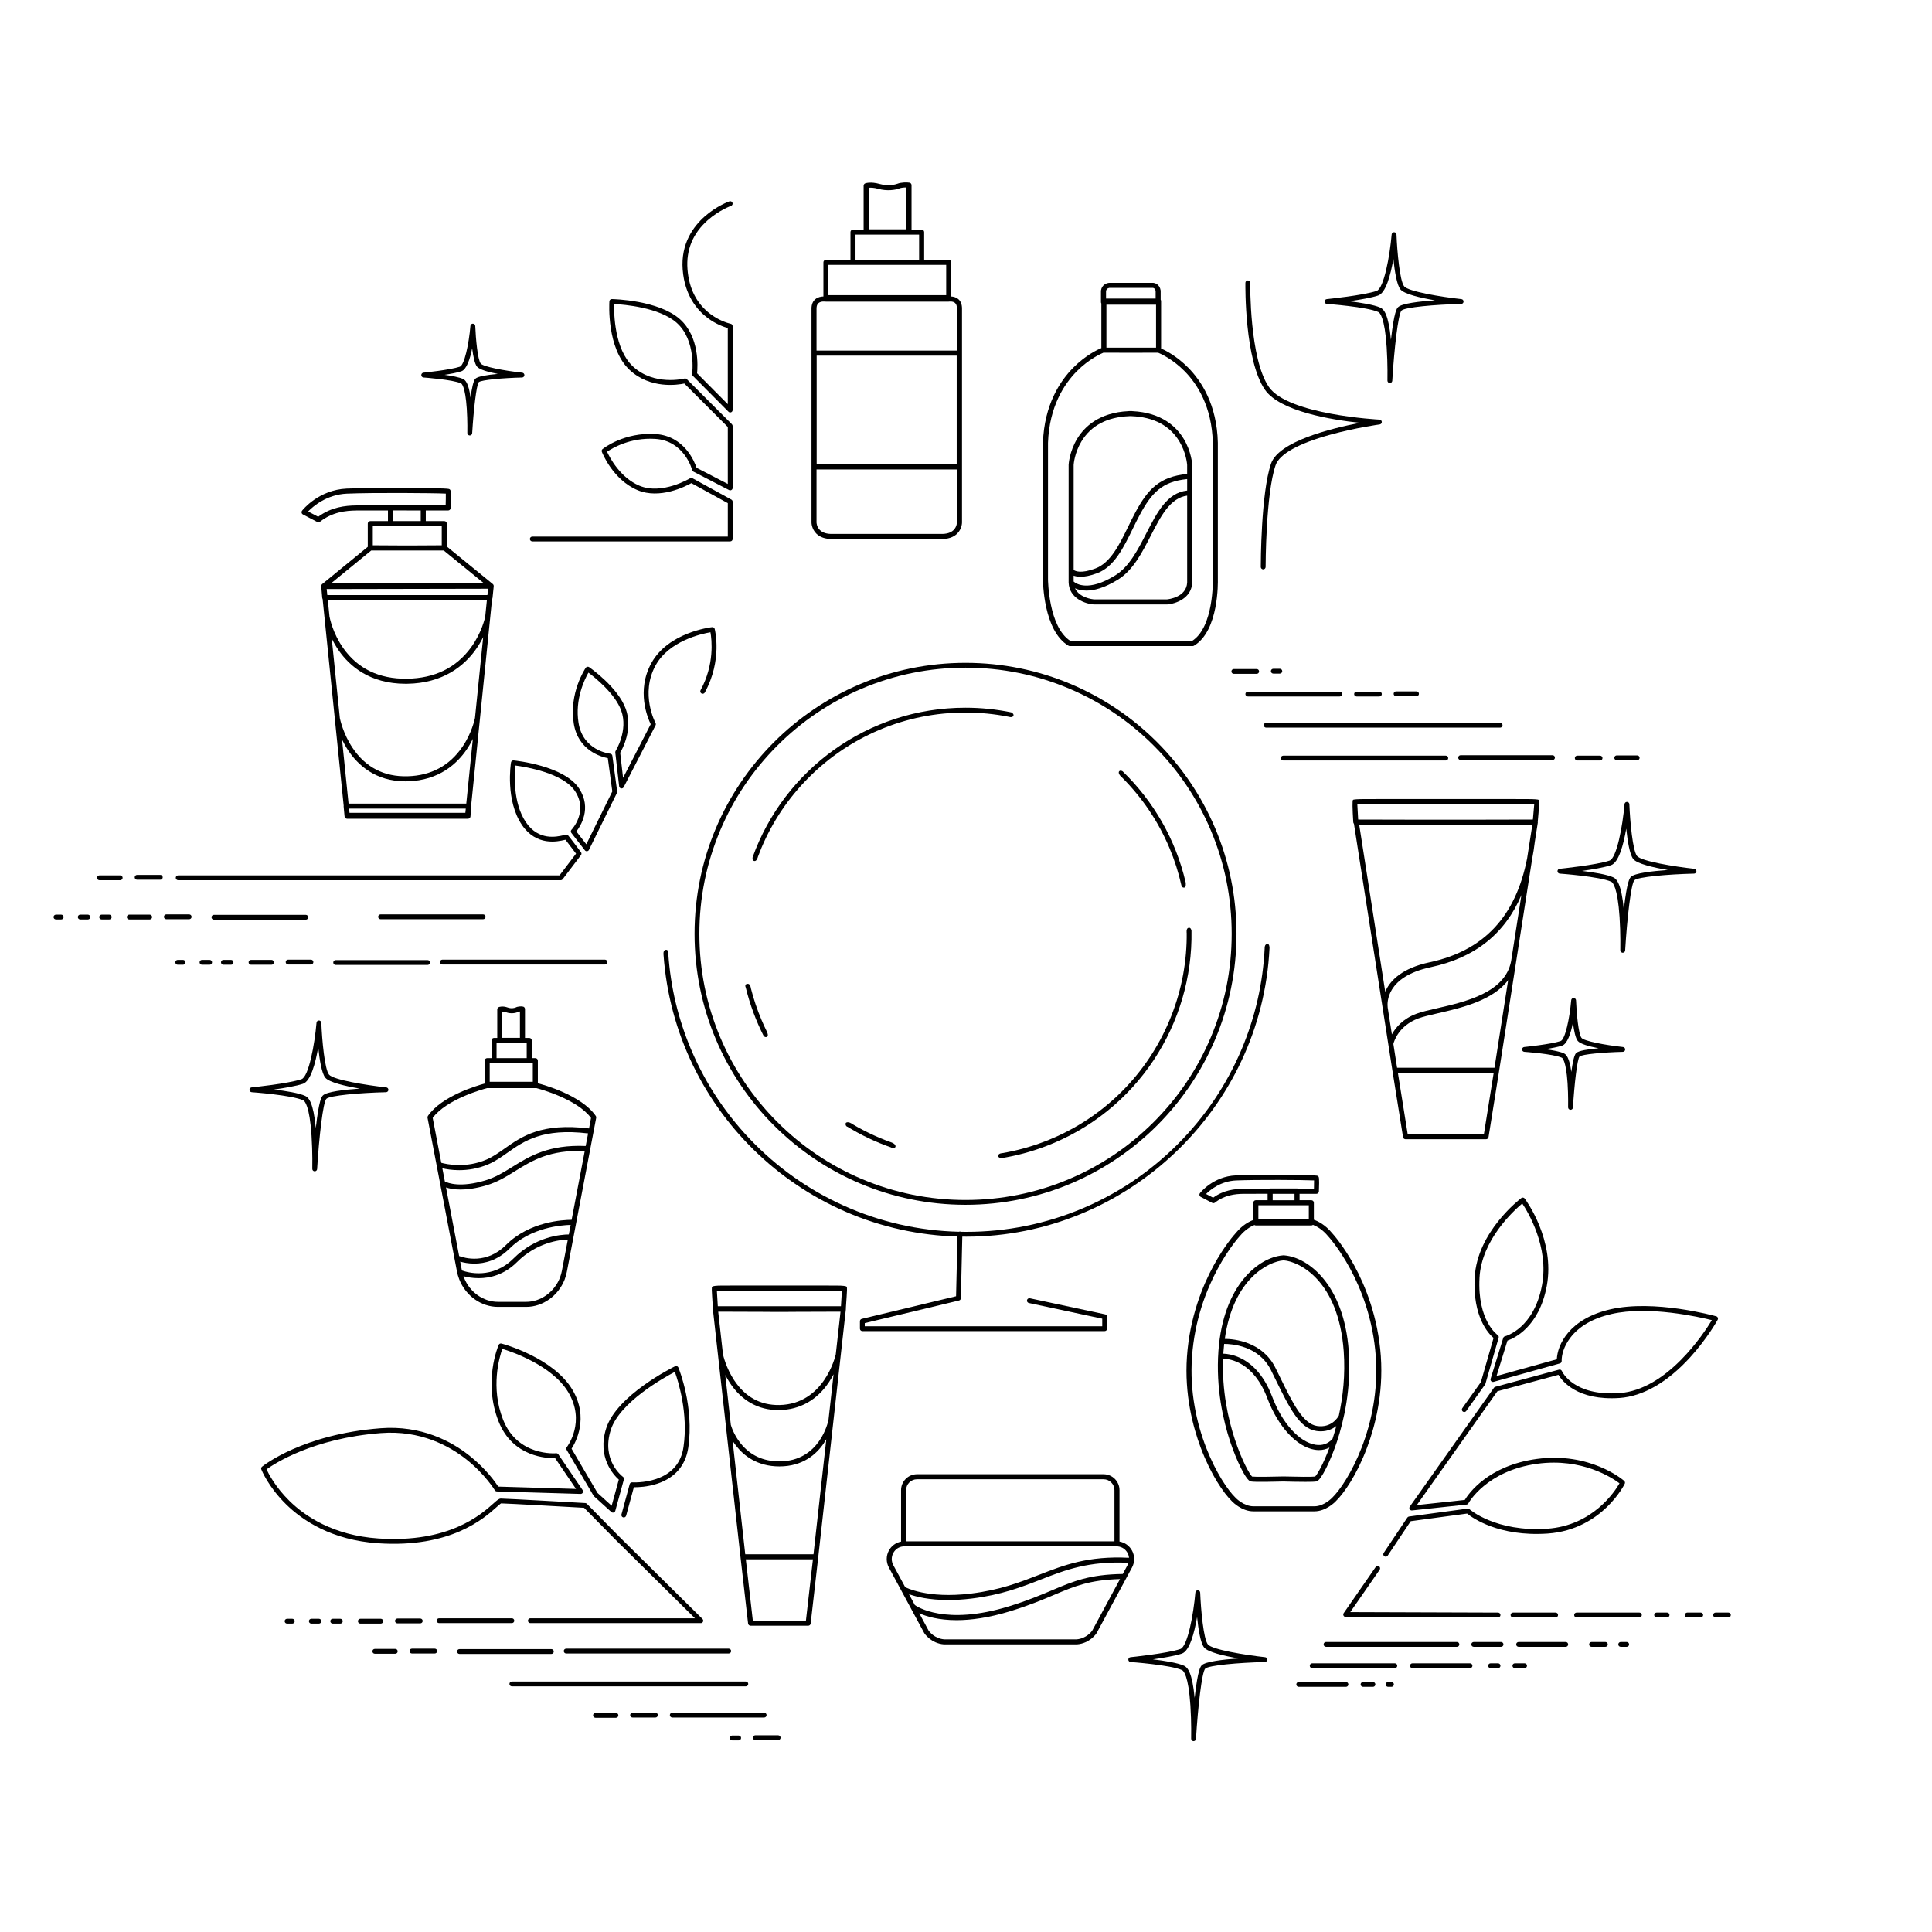 <?xml version="1.0" encoding="UTF-8"?> <svg xmlns="http://www.w3.org/2000/svg" id="_ÎÓÈ_1" viewBox="0 0 2000 2000"><defs><style>.cls-1,.cls-2{stroke-width:0px;}.cls-2{fill:#fff;}</style></defs><rect class="cls-2" width="2000" height="2000"></rect><path class="cls-1" d="m991.86,309.5c-2.28-1.89-5.03-2.45-7.15-2.57v-35.37c0-1.44-1.17-2.61-2.61-2.61h-25.41v-28.69c0-1.44-1.17-2.61-2.61-2.61h-10.46v-45.96c0-1.27-.91-2.35-2.15-2.57-2.77-.49-8.8-.37-12.47,1.13-2.03.83-9.74,2.66-18.31.24-9.25-2.61-14.41-.86-14.97-.66-1.02.38-1.7,1.36-1.7,2.45v45.36h-11c-1.44,0-2.61,1.17-2.61,2.61v28.69h-25.41c-1.44,0-2.61,1.17-2.61,2.61v35.35c-2.4.07-5.75.62-8.39,2.84-2.61,2.2-3.94,5.44-3.94,9.64v221.55c0,.27.07,6.64,5.11,11.55,3.73,3.63,9.06,5.47,15.82,5.47.32,0,.65,0,.98-.01h40.6c.05.01.11.01.16.01h15.23s15.23,0,15.23,0h0c.05,0,.11,0,.16,0h40.54c7.28.18,12.96-1.66,16.86-5.46,5.04-4.91,5.11-11.28,5.11-11.55v-221.55c0-4.37-1.34-7.7-3.98-9.89Zm-92.63-115.08c1.89-.21,5.28-.24,10.03,1.1,8.98,2.53,17.9,1.13,21.71-.43,1.84-.75,5.03-1.05,7.42-1v43.32h-39.17v-42.99Zm-13.61,48.45h65.85v26.08h-65.85v-26.08Zm-28.02,31.3h121.9v31.38h-121.9v-31.38Zm-10.27,39.58c2.65-2.25,7.19-1.53,7.23-1.53.15.03.3.04.45.04h126.88c.16,0,.33-.02.48-.05.04,0,3.85-.62,6.17,1.3,1.39,1.15,2.09,3.12,2.09,5.87v43.58h-145.36v-43.58c0-2.61.67-4.45,2.06-5.63Zm143.04,54.43v112.6h-144.96v-112.6h144.96Zm-3.28,180.56c-2.86,2.78-7.27,4.13-13.15,3.97h-40.77c-.05,0-.11,0-.16.01h-15.07s-15.07,0-15.07,0c-.05,0-.11,0-.16,0h-40.83c-5.8.14-10.17-1.18-13.03-3.93-3.48-3.34-3.58-7.84-3.58-7.86v-54.93h145.36v54.92s-.1,4.48-3.53,7.82Z"></path><path class="cls-1" d="m616.74,1155.19c-14.96-21.65-54.79-32.47-59.96-33.8v-23.42c0-1.44-1.17-2.61-2.61-2.61h-3.7v-18.32c0-1.44-1.17-2.61-2.61-2.61h-4.39v-29.88c0-1.1-.69-2.09-1.73-2.46-1.66-.59-5.78-.31-7.87.81-.68.37-4.29,1.53-8.24.08-5.25-1.93-8.84-.62-9.23-.46-.99.4-1.64,1.36-1.64,2.43v29.48h-3.33c-1.44,0-2.61,1.17-2.61,2.61v18.32h-4.48c-1.44,0-2.61,1.17-2.61,2.61v23.68c-8.02,2.16-44.51,12.93-58.73,33.49-.4.58-.55,1.29-.42,1.98l30.48,159.16c.49,2.54,1.23,5.12,2.21,7.64l.08.23c.06.16.12.33.14.4,6.68,16.94,22.72,28.32,39.93,28.32h29.28c17.15,0,33.15-11.38,39.83-28.33.05-.13.11-.34.18-.6.9-2.34,1.62-4.89,2.13-7.59l30.33-159.2c.13-.69-.02-1.4-.42-1.97Zm-96.77-108.03c.95-.03,2.26.14,3.85.72,5.13,1.89,10.29.81,12.5-.37.37-.2,1.15-.35,1.92-.43v27.27h-18.28v-27.19Zm-5.94,32.49h31.22v15.71h-31.22v-15.71Zm-7.09,20.94h44.62v19.26h-44.62v-19.26Zm74.76,214.8c-.47,2.44-1.11,4.73-1.92,6.82-.05.12-.11.32-.17.57-5.93,14.89-19.94,24.88-34.92,24.88h-29.28c-15.08,0-29.17-10.05-35.06-25l-.08-.23c-.06-.17-.12-.33-.14-.38-.12-.32-.23-.63-.35-.95,3.69.99,9.21,2.06,15.76,2.06,11.62,0,26.42-3.4,39.76-16.74,20.34-20.34,44.27-22.98,52.53-23.25l-6.14,32.21Zm7.14-37.48c-7.92.03-34.37,1.97-57.22,24.82-21.97,21.97-47.55,14.58-53.46,12.45l-1.75-9.13c3.41.97,8.54,2.03,14.64,2.03,10.57,0,24.04-3.19,36.43-15.58,21.93-21.93,53.87-24.28,63.25-24.48l-1.88,9.89Zm2.89-15.14c-8.58,0-43.48,1.58-67.94,26.04-20.26,20.26-42.98,13.51-48.48,11.44l-13.6-71.04c3.28,1.12,8.24,2.2,15.11,2.2s15.84-1.11,26.94-4.41c11.22-3.34,20.12-8.86,29.54-14.7,17.58-10.91,35.74-22.17,72.02-20.81l-13.58,71.27Zm14.57-76.46c-38.41-1.62-58.24,10.68-75.76,21.55-9.11,5.66-17.72,11-28.27,14.13-25.94,7.71-38.59,2.69-41.74,1.06l-2.61-13.65c3.8.88,9.93,1.94,17.47,1.94,8.74,0,19.37-1.43,30.41-6.21,7.07-3.06,13.1-7.32,19.49-11.83,17.08-12.06,36.42-25.69,83.5-20.01l-2.48,13.01Zm3.46-18.16c-49.33-6.04-69.6,8.24-87.5,20.88-6.16,4.35-11.98,8.46-18.55,11.31-21.32,9.24-41.48,4.86-46.88,3.39l-8.9-46.48c14.41-19.54,52.52-29.86,56.27-30.83h10.56c.13-.01.26-.02.39-.04h14.41s14.4,0,14.4,0c.13.02.26.03.39.03h10.99c3.77.99,42.07,11.33,56.49,30.88l-2.07,10.87Z"></path><path class="cls-1" d="m1171.9,1605.24c-2.67-5.03-7.47-8.49-13-9.44v-53.2c0-9.1-7.4-16.5-16.5-16.5h-193.12c-9.1,0-16.5,7.4-16.5,16.5v53.26c-5.4,1.03-10.06,4.44-12.68,9.37-2.9,5.47-2.88,11.98.05,17.42l36.61,67.88c.03.06.07.12.11.18.28.43,6.95,10.48,20.28,11.55.07,0,.14,0,.21,0h137.29c.07,0,.14,0,.21,0,13.33-1.07,20-11.12,20.28-11.55.04-.06.07-.12.11-.18l36.61-67.88c2.93-5.44,2.95-11.95.05-17.42Zm-233.9-62.64c0-6.22,5.06-11.28,11.28-11.28h193.12c6.22,0,11.28,5.06,11.28,11.28v52.96h-215.68v-52.96Zm-13.29,65.08c2.08-3.92,5.78-6.42,10.16-6.86.33-.03.54-.04.51-.04h221.18c.07,0,.26.01.56.04,4.38.44,8.09,2.94,10.16,6.86.83,1.56,1.31,3.23,1.47,4.93-42.37-2.13-67.03,7.46-93.09,17.62-19.85,7.73-40.38,15.73-70.56,19.41-45.57,5.56-67.82-6.52-68.04-6.65v.02s-12.33-22.83-12.33-22.83c-2.1-3.9-2.12-8.57-.03-12.49Zm205.99,80.27c-.56.81-5.98,8.25-16.17,9.11h-137.08c-10.22-.86-15.57-8.24-16.17-9.11l-9.65-17.9c7.34,3.27,19.96,7.14,38.65,7.14,14.75,0,33.27-2.41,55.95-9.41,19.42-5.99,33.07-11.76,45.11-16.85,21.04-8.89,36.51-15.41,68.11-16.3l-28.75,53.31Zm31.6-58.6c-34.6.57-50.77,7.39-72.99,16.77-11.93,5.04-25.45,10.75-44.62,16.67-66.51,20.53-96.04-.07-97.64-1.24l-6.05-11.23c7.27,2.58,20.69,6.02,40.69,6.02,7.17,0,15.18-.44,24.05-1.52,30.83-3.76,51.67-11.88,71.82-19.73,25.46-9.92,49.56-19.29,90.65-17.28-.25.81-.56,1.6-.97,2.36l-4.94,9.17Z"></path><path class="cls-1" d="m1592.81,828.06q-.83-.83-12.61-.87c-6.61-.02-15.7-.04-25.68-.04-19.96-.01-43.47,0-57.79.01-14.33-.01-37.85-.03-57.81-.01-9.98,0-19.08.02-25.69.04q-11.79.04-12.62.87-1.08,1.08.29,23.11c.04.63.31,1.19.71,1.62l29.79,191.15c.04.31.08.53.1.64l9.94,63.78s0,0,0,0c0,0,0,0,0,0l10.98,68.76c.2,1.27,1.3,2.2,2.58,2.2h83.34c1.28,0,2.38-.93,2.58-2.2l10.98-68.76s0,0,0,0c0,0,0,0,0,0l34.1-218.78c1.15-5.92,2.12-12.05,2.87-18.43l3.05-19.56c.05-.33.03-.66-.05-.98q2.05-21.41.94-22.54Zm-96.08,4.32c49.45-.04,82.43-.01,91.51.07-.25,3.37-.82,9.73-1.4,15.95l-70.64.16h-40.23l-70-.16c-.38-6.24-.73-12.62-.87-15.95,8.96-.09,42-.12,91.63-.07Zm-20.78,21.41h6.05c.18.05.37.08.57.08h0l13.48-.03,13.49.03h0c.18,0,.36-.02.54-.06h6.1s70.11-.01,70.11-.01l-5.42,34.77c-11.8,60.37-44.98,95.65-101.03,107.6-28.45,6.06-40.09,18.76-44.86,28.34-.36.73-.69,1.45-.98,2.16l-26.94-172.87h68.89Zm71.15,251.55h-100.83l-3.85-24.68c.73-2.87,5.62-18.92,25.82-26.4,5-1.85,12.15-3.49,20.43-5.39,23.55-5.4,56.74-13.02,72.57-34.27l-14.14,90.74Zm-10.97,68.76h-78.89l-10.15-63.54h99.18l-10.15,63.54Zm28.15-179.02c-6.27,32.52-47.02,41.87-76.78,48.7-8.46,1.94-15.76,3.62-21.07,5.58-14.26,5.28-21.74,14.45-25.55,21.41l-4.33-27.81c-.6-4.74-1.93-31.82,44.39-41.69,45.75-9.75,76.84-34.35,94.02-74.68l-10.67,68.49Z"></path><path class="cls-1" d="m510.14,604.58l-47.6-38.86v-23.7c0-1.44-1.17-2.61-2.61-2.61h-19.15v-10.99c13.11.01,22.8.03,23.09.03h0c1.41,0,2.56-1.11,2.61-2.52.65-18.27.23-18.56-1.14-19.49-.73-.49-1.63-1.11-43.72-1.31-26.9-.12-50.32.12-62.66.65-29.05,1.26-45.54,21.96-46.23,22.84-.48.61-.66,1.4-.49,2.16.16.76.65,1.4,1.34,1.76l14.88,7.81c.38.2.8.3,1.21.3.58,0,1.15-.19,1.62-.56,12.71-10.06,26.69-11.5,37.45-11.64,3.52-.04,17.06-.06,32.87-.05v11.02h-18.28c-1.44,0-2.61,1.17-2.61,2.61v24.03l-46.59,38.09c-.31.15-.6.35-.84.61-.47.52-.69,1.2-.66,1.89,0,.02,0,.04,0,.07,0,.01,0,.03,0,.04-.04.22-.06.44-.04.66l.97,11.44c.04.44.19.84.42,1.19l21.8,213.95c-.05.24-.07.49-.05.74l.98,10.44c.13,1.34,1.25,2.37,2.6,2.37h125.13c1.38,0,2.52-1.07,2.61-2.44l.68-10.44c.01-.18,0-.36-.02-.54l21.69-213.99c.25-.36.43-.78.47-1.24l1.21-11.78c.01-.1,0-.2,0-.3.07-.84-.27-1.68-.95-2.23Zm-27.45,227.29h-121.87l-6.75-66.29c1.78,3.69,3.94,7.6,6.56,11.51,9.78,14.6,27.9,31.75,59.05,31.75.81,0,1.64-.01,2.47-.04,32.58-.93,51.17-18.46,61.03-33.01,2.52-3.71,4.6-7.4,6.31-10.88l-6.79,66.95Zm-.97,9.57h-119.92l-.44-4.35h120.81l-.44,4.35Zm9.94-98.05c-.25,1.24-3.26,15.45-12.92,29.63-13.34,19.58-32.43,29.87-56.75,30.56-24.25.69-43.41-9.15-56.93-29.26-9.82-14.6-12.99-29.64-13.25-30.93l-8.4-82.48c1.99,4.1,4.47,8.48,7.55,12.87,10.95,15.6,31.75,34.06,68.9,34.06.46,0,.92,0,1.38,0,37.95-.46,59.39-19.11,70.7-34.67,3.4-4.68,6.11-9.34,8.24-13.65l-8.5,83.87Zm-107.37-173.52h34.26l3.35.02,3.34-.02h34.13l41.66,34-73.01-.12c-.1-.01-.19-.02-.3-.02h-6.09s-6.09,0-6.09,0c-.1,0-.2,0-.3.02l-72.54.11,41.59-34Zm-44.94,51.35h164.68l-1.73,17.07c-.27,1.31-3.6,16.7-14.73,31.96-15.42,21.12-37.76,32-66.41,32.35-28.61.34-50.76-10.31-65.82-31.67-10.94-15.51-14.01-31.37-14.24-32.61l-1.74-17.1Zm165.21-5.22h-165.74l-.63-6.22,167.04-.33-.66,6.55Zm-135.89-92.78c-11.21.14-25.71,1.63-39.27,11.72l-10.44-5.47c5.1-5.26,19.19-17.56,40.22-18.47,26.41-1.14,90.46-.65,102.32-.03.06,2.54-.02,7.41-.16,12.25-3.92,0-12.05-.02-21.94-.03-.37-.2-.79-.32-1.24-.32h-33.95c-.43,0-.83.11-1.19.3-16.43,0-30.71,0-34.35.05Zm38.15,5.17c9.61,0,19.73.01,28.72.02v10.99h-28.72v-11.01Zm-2.61,16.24h53.09v19.84l-32.08.18h-6.68l-32.62-.18v-19.84h18.28Z"></path><path class="cls-1" d="m876.4,1332.05q-.82-1.18-9.84-1.23c-4.73-.02-11.23-.04-18.37-.04-14.28-.01-31.1,0-41.33.01-10.25-.01-27.07-.03-41.35-.01-7.14,0-13.65.02-18.38.04q-9.01.05-9.84,1.23c-.69.98-.7,1.02.7,22.28-.05.25-.07.51-.04.77l28.62,256.77s0,0,0,0c0,0,0,0,0,0l7.85,68.76c.15,1.32,1.27,2.32,2.59,2.32h59.61c1.33,0,2.44-1,2.59-2.32l7.85-68.76s0,0,0,0c0,0,0,0,0,0l28.62-256.77c.03-.26,0-.52-.04-.77,1.45-21.24,1.44-21.3.75-22.28Zm-69.55,3.97c34.17-.04,57.39-.02,64.71.07-.19,3.6-.63,10.51-1.01,16.12h-127.48c-.36-5.61-.79-12.52-.97-16.12,7.32-.08,30.55-.11,64.74-.07Zm35.28,272.96h-70.65l-13.1-117.52c1.14,1.83,2.45,3.72,3.95,5.62,7.54,9.55,21.37,20.94,44.47,20.94,24.52,0,38.46-12.88,45.83-23.68,1.01-1.48,1.93-2.97,2.76-4.42l-13.27,119.06Zm15.5-139.03c-.4,2-9.07,42.85-50.82,42.85-16.79,0-30.33-6.32-40.25-18.8-6.97-8.77-9.65-17.69-10-18.97l-5.76-51.69c1.35,2.66,2.92,5.42,4.74,8.19,12.12,18.46,29.44,28.18,50.15,28.18.39,0,.78,0,1.17-.01,21.18-.37,38.89-10.33,51.22-28.81,1.86-2.78,3.45-5.55,4.83-8.2l-5.27,47.26Zm7.57-67.93c-.58,2.54-12.43,51.66-58.44,52.47-19.56.32-35.3-8.3-46.77-25.68-8.32-12.61-11.3-25.53-11.57-26.77l-4.93-44.19,53.6.18c.19.04.38.06.58.06h0l9.12-.03,9.14.03h0c.19,0,.37-.02.55-.06l53.63-.18-4.92,44.18Zm-30.92,275.73h-54.95l-7.26-63.54h69.47l-7.26,63.54Z"></path><path class="cls-1" d="m1429.46,1404.1c-2.9-41.23-16.5-73.75-27.39-93.78-11.51-21.15-22.24-32.93-23.25-34.01-6.95-8.44-14.34-12.1-18.71-13.63v-17.61c0-1.44-1.17-2.61-2.61-2.61h-12.19v-6.64c9.94.01,17.18.02,17.4.02h0c1.41,0,2.56-1.11,2.61-2.52.53-14.82.21-15.03-1.14-15.95-.77-.52-1.43-.97-35.03-1.13-21.38-.1-40,.09-49.81.52-23.32,1.01-36.58,17.64-37.13,18.35-.48.61-.66,1.4-.49,2.16.16.76.65,1.4,1.34,1.76l11.82,6.2c.38.2.8.3,1.21.3.58,0,1.15-.19,1.62-.56,9.97-7.89,20.96-9.02,29.43-9.13,2.72-.03,12.97-.04,25.09-.04v6.66h-12.19c-1.44,0-2.61,1.17-2.61,2.61v17.85c-4.43,1.66-11.43,5.36-18.04,13.39-.99,1.07-11.73,12.9-23.25,34.12-10.9,20.07-24.49,52.66-27.39,93.88-2.77,39.4,6.28,73.21,14.36,94.65,10.49,27.81,23.6,46.81,32.38,55.34.8.83,10.11,10.22,21.99,10.22h63.23c11.87,0,21.16-9.45,22-10.33,8.78-8.53,21.89-27.54,32.38-55.39,8.08-21.45,17.13-55.3,14.36-94.7Zm-142.37-173.47c-8.92.11-20.42,1.29-31.24,9.22l-7.35-3.85c4.39-4.36,15.26-13.32,31.08-14.01,20.35-.88,70.21-.53,80.74-.04.03,2-.03,5.36-.12,8.68-3.18,0-9.1-.01-16.26-.02-.37-.2-.78-.32-1.23-.32h-27.85c-.43,0-.83.11-1.19.3-12.75,0-23.73,0-26.57.04Zm53.01,5.2v6.65h-22.63v-6.66c7.57,0,15.53,0,22.63.02Zm-37.43,11.87h52.22v13.93h-52.22v-13.93Zm76.38,302.78s-.06.06-.09.09c-.08.09-8.35,8.73-18.24,8.73h-63.23c-9.9,0-18.16-8.55-18.24-8.64-.03-.03-.05-.05-.08-.08-16.27-15.76-50.24-74.38-45.2-145.9,5.42-76.99,48.87-124.39,49.31-124.86.04-.04.08-.08.11-.12,5.54-6.75,11.39-10.03,15.18-11.58.42.29.93.47,1.48.47h57.45c.65,0,1.24-.25,1.7-.64,3.78,1.47,9.87,4.74,15.63,11.76.04.05.08.09.11.13.44.47,43.87,47.56,49.3,124.64,5.04,71.6-28.93,130.24-45.2,146.01Z"></path><path class="cls-1" d="m1396.23,1398.52c-4.98-68.85-42.16-96.78-66.29-98.93-.27-.08-.55-.11-.84-.1l-.33.02-.33-.02c-.27-.01-.54.02-.79.1-24.13,2.12-61.35,30.04-66.33,98.94-2.8,38.79,5.09,72.49,12.2,93.93,6.33,19.08,16.37,40.15,21.22,41.12,4.01.8,25.07.31,34.02.06,5.28.15,14.75.38,22.47.38,5.38,0,9.91-.11,11.56-.44,4.86-.97,14.89-22.05,21.22-41.12,7.11-21.44,15.01-55.14,12.2-93.93h0Zm-34.82,129.99c-3.53.46-18.66.29-32.56-.1-.05,0-.1,0-.15,0-13.9.39-29.03.56-32.56.1-4.76-4.32-32.43-56.57-30.02-122,7.52.17,31.79,3.74,45.85,41,11.05,29.27,30.25,50.17,48.93,53.24,1.52.25,3.02.37,4.48.37,3.91,0,7.58-.89,10.88-2.61-6.38,17.17-12.79,28.13-14.86,30.01Zm18.03-39.1c-4.53,5.2-10.62,7.34-17.68,6.18-16.87-2.78-34.5-22.37-44.89-49.93-9.3-24.65-23.23-35.39-33.27-40.05-7.32-3.4-13.65-4.17-17.21-4.29.05-.8.1-1.61.16-2.42.19-2.63.43-5.19.71-7.68,7.89-.02,35.73,1.77,48.32,26.94,1.88,3.77,3.71,7.48,5.48,11.11,13.58,27.72,24.3,49.61,41.75,52.1,1.56.22,3.06.33,4.48.33,7.03,0,12.3-2.53,16.07-5.46-1.24,4.64-2.55,9.04-3.9,13.17Zm6.51-23.94c-1.19,2.17-7.8,12.82-22.42,10.73-14.71-2.1-25.41-23.94-37.79-49.23-1.78-3.64-3.61-7.37-5.5-11.15-13.52-27.05-42.66-29.71-52.33-29.82,8.91-63.23,46.14-80.18,60.63-81.25.06,0,.12-.01.18-.02.04,0,.08,0,.12,0,.06,0,.12.02.18.02,15.43,1.14,56.66,20.28,62,94.15,1.76,24.36-.8,47.12-5.07,66.57Z"></path><path class="cls-1" d="m1260.71,599.52v-141.21c-.92-39.54-17.24-64.13-30.78-77.8-11.96-12.08-23.68-17.91-27.97-19.78v-49.05c0-.54-.16-1.03-.44-1.45v-9.16c0-.13-.01-.27-.03-.4-.96-6.19-5.74-7.87-8.13-7.89h-44.63c-2.69.02-8.02,1.7-8.98,7.89-.02.13-.03.27-.03.4v11.73c0,.51.15.99.41,1.39v46.13c-3.16,1.3-15.89,7.03-28.98,20.18-13.6,13.66-30.11,38.25-31.49,77.78,0,.03,0,.06,0,.09v141.19c0,2.18.42,53.49,26.45,68.87.4.24.86.36,1.33.36h127.2c.47,0,.93-.12,1.33-.36,25.94-15.32,24.82-66.21,24.74-68.91Zm-63.97-284.11v44.46h-51.38v-44.46h51.38Zm-47.98-17.41h44.53c.61.04,2.49.39,3.02,3.28v7.78h-51.35v-7.77c.57-3.03,3.31-3.27,3.81-3.29Zm85.16,365.57h-125.74c-22.88-14.35-23.29-63.52-23.29-64.01v-141.14c1.32-37.68,16.93-61.07,29.79-74.05,12.63-12.76,25.19-18.29,27.59-19.27l28.59.08,28.01-.08c2.41.99,14.97,6.52,27.53,19.27,12.79,12.98,28.21,36.38,29.09,74.01v141.19s0,.05,0,.08c.02.5,1.26,49.6-21.58,63.93Z"></path><path class="cls-1" d="m1225.33,454.24c-7.42-12.29-22.65-27.19-53.11-28.62-.25-.07-.49-.1-.76-.1-.3,0-.6.01-.89.02h-.37s-.37,0-.37,0c-.3,0-.59-.02-.89-.02-.25,0-.49.03-.72.1-30.49,1.41-45.73,16.32-53.16,28.62-8.07,13.37-8.8,26.31-8.83,26.86,0,.04,0,.09,0,.13v121.86s0,.08,0,.12c.78,16.28,17.29,21.84,25.91,22.5.07,0,.13,0,.2,0h75.73c.07,0,.13,0,.2,0,8.62-.66,25.13-6.22,25.91-22.5,0-.04,0-.08,0-.12v-121.86s0-.09,0-.13c-.03-.54-.76-13.48-8.83-26.86Zm3.61,53.58c-20.7,2.17-31.22,22.66-42.32,44.31-8.73,17.03-17.76,34.65-32.17,43.51-27.77,17.09-40.22,8.84-43.02,6.36v-6.11c1.77.66,4.12,1.16,7.19,1.16,4.25,0,9.87-.95,17.23-3.71,17.56-6.58,27.32-26.6,36.76-45.95,2.35-4.83,4.79-9.82,7.28-14.44,12.27-22.8,22.96-34.39,49.05-37.03v11.9Zm-109.42-50.88c9.9-16.41,26.55-25.2,49.47-26.12.15,0,.3-.02.44-.06.07,0,.15,0,.22,0h.47s.1.02.14.01h.47c.07-.02.14-.02.21-.02.14.03.29.05.45.06,22.83.92,39.44,9.65,49.36,25.94,7.22,11.85,8.13,23.67,8.19,24.55v9.36c-28.64,2.76-40.68,15.7-53.65,39.81-2.54,4.71-4.99,9.75-7.37,14.63-8.99,18.44-18.29,37.5-33.9,43.35-15.04,5.64-20.95,2.76-22.58,1.55v-108.7c.06-.9.94-12.53,8.08-24.37Zm88.42,163.55h-75.5c-1.43-.13-15.09-1.63-19.59-11.51,2.82,1.29,6.68,2.38,11.73,2.38,7.87,0,18.59-2.65,32.62-11.28,15.65-9.63,25.02-27.9,34.08-45.58,10.31-20.11,20.08-39.14,37.67-41.42v89.93c-.78,15.3-19.35,17.32-21,17.47Z"></path><path class="cls-1" d="m580.45,911.19H184.45c-1.38,0-2.5-1.12-2.5-2.5s1.12-2.5,2.5-2.5h394.76l17.11-22.51c-3.83-5.1-9-11.92-10.95-14.38-.28.06-.6.14-.89.2-7.18,1.66-29.04,6.73-44.1-15.41-17.36-25.52-11.65-63.2-11.4-64.8.21-1.31,1.39-2.23,2.71-2.1,2.13.21,52.37,5.39,67.85,29.12,13.35,20.46,1.41,38.9-2.89,44.42l10.31,13.26,26.9-54.73-4.65-34.41c-7.06-1.37-30.76-8.02-35.24-35.77-5.1-31.62,11.68-56.75,12.4-57.8.37-.55.95-.93,1.61-1.05.65-.12,1.33.02,1.88.4,1.21.84,29.75,20.71,37.93,43.2,7.56,20.8-3.28,41.17-5.77,45.42l2.97,25.98,28.64-55.54c-3.03-6.19-15.14-34.46.62-63.2,17.42-31.77,61.06-37.07,62.91-37.28,1.24-.14,2.39.65,2.7,1.86.34,1.3,8.04,32.34-10.23,65.82-.66,1.21-2.18,1.66-3.39,1-1.21-.66-1.66-2.18-1-3.39,14.59-26.76,11.56-52.45,10.22-59.98-9.04,1.53-42.83,8.83-56.84,34.38-16.11,29.38-.16,59.3,0,59.6.4.73.41,1.61.03,2.35l-33,64c-.5.98-1.59,1.51-2.67,1.31-1.08-.2-1.91-1.08-2.03-2.17l-4-35c-.06-.57.07-1.14.37-1.63.13-.21,13.23-21.26,5.76-41.8-6.39-17.57-27.17-34.18-33.93-39.24-3.82,6.65-14.2,27.53-10.25,51.98,4.62,28.67,31.64,31.79,32.79,31.91,1.15.12,2.07,1.01,2.22,2.15l5,37c.07.49-.01.99-.23,1.44l-29,59c-.38.77-1.13,1.3-1.99,1.38-.86.09-1.7-.27-2.23-.95l-14-18c-.76-.98-.69-2.36.16-3.26.72-.76,17.43-18.89,3.72-39.91-12.36-18.95-51.58-25.25-61.73-26.59-.93,8.59-2.94,38.46,10.9,58.82,13.13,19.31,31.8,14.98,38.83,13.35,2.4-.56,3.72-.86,4.87.29,1.02,1.02,9.59,12.41,13.23,17.27.67.89.67,2.12,0,3.01l-19,25c-.47.62-1.21.99-1.99.99Z"></path><path class="cls-1" d="m165.95,910.69h-24c-1.38,0-2.5-1.12-2.5-2.5s1.12-2.5,2.5-2.5h24c1.38,0,2.5,1.12,2.5,2.5s-1.12,2.5-2.5,2.5Z"></path><path class="cls-1" d="m124.45,911.19h-21.5c-1.38,0-2.5-1.12-2.5-2.5s1.12-2.5,2.5-2.5h21.5c1.38,0,2.5,1.12,2.5,2.5s-1.12,2.5-2.5,2.5Z"></path><path class="cls-1" d="m195.83,951.57h-23.64c-1.38,0-2.5-1.12-2.5-2.5s1.12-2.5,2.5-2.5h23.64c1.38,0,2.5,1.12,2.5,2.5s-1.12,2.5-2.5,2.5Z"></path><path class="cls-1" d="m154.96,951.83h-21.17c-1.38,0-2.5-1.12-2.5-2.5s1.12-2.5,2.5-2.5h21.17c1.38,0,2.5,1.12,2.5,2.5s-1.12,2.5-2.5,2.5Z"></path><path class="cls-1" d="m113.11,951.83h-7.88c-1.38,0-2.5-1.12-2.5-2.5s1.12-2.5,2.5-2.5h7.88c1.38,0,2.5,1.12,2.5,2.5s-1.12,2.5-2.5,2.5Z"></path><path class="cls-1" d="m90.95,951.83h-7.88c-1.38,0-2.5-1.12-2.5-2.5s1.12-2.5,2.5-2.5h7.88c1.38,0,2.5,1.12,2.5,2.5s-1.12,2.5-2.5,2.5Z"></path><path class="cls-1" d="m63.37,951.83h-5.42c-1.38,0-2.5-1.12-2.5-2.5s1.12-2.5,2.5-2.5h5.42c1.38,0,2.5,1.12,2.5,2.5s-1.12,2.5-2.5,2.5Z"></path><path class="cls-1" d="m500.15,951.57h-106.18c-1.38,0-2.5-1.12-2.5-2.5s1.12-2.5,2.5-2.5h106.18c1.38,0,2.5,1.12,2.5,2.5s-1.12,2.5-2.5,2.5Z"></path><path class="cls-1" d="m316.56,952.04h-95.12c-1.38,0-2.5-1.12-2.5-2.5s1.12-2.5,2.5-2.5h95.12c1.38,0,2.5,1.12,2.5,2.5s-1.12,2.5-2.5,2.5Z"></path><path class="cls-1" d="m321.9,998.43h-23.64c-1.38,0-2.5-1.12-2.5-2.5s1.12-2.5,2.5-2.5h23.64c1.38,0,2.5,1.12,2.5,2.5s-1.12,2.5-2.5,2.5Z"></path><path class="cls-1" d="m281.02,998.69h-21.17c-1.38,0-2.5-1.12-2.5-2.5s1.12-2.5,2.5-2.5h21.17c1.38,0,2.5,1.12,2.5,2.5s-1.12,2.5-2.5,2.5Z"></path><path class="cls-1" d="m239.17,998.69h-7.88c-1.38,0-2.5-1.12-2.5-2.5s1.12-2.5,2.5-2.5h7.88c1.38,0,2.5,1.12,2.5,2.5s-1.12,2.5-2.5,2.5Z"></path><path class="cls-1" d="m217.01,998.69h-7.88c-1.38,0-2.5-1.12-2.5-2.5s1.12-2.5,2.5-2.5h7.88c1.38,0,2.5,1.12,2.5,2.5s-1.12,2.5-2.5,2.5Z"></path><path class="cls-1" d="m189.43,998.69h-5.42c-1.38,0-2.5-1.12-2.5-2.5s1.12-2.5,2.5-2.5h5.42c1.38,0,2.5,1.12,2.5,2.5s-1.12,2.5-2.5,2.5Z"></path><path class="cls-1" d="m435.05,1680.49h-23.64c-1.38,0-2.5-1.12-2.5-2.5s1.12-2.5,2.5-2.5h23.64c1.38,0,2.5,1.12,2.5,2.5s-1.12,2.5-2.5,2.5Z"></path><path class="cls-1" d="m394.18,1680.75h-21.17c-1.38,0-2.5-1.12-2.5-2.5s1.12-2.5,2.5-2.5h21.17c1.38,0,2.5,1.12,2.5,2.5s-1.12,2.5-2.5,2.5Z"></path><path class="cls-1" d="m352.32,1680.75h-7.88c-1.38,0-2.5-1.12-2.5-2.5s1.12-2.5,2.5-2.5h7.88c1.38,0,2.5,1.12,2.5,2.5s-1.12,2.5-2.5,2.5Z"></path><path class="cls-1" d="m330.16,1680.75h-7.88c-1.38,0-2.5-1.12-2.5-2.5s1.12-2.5,2.5-2.5h7.88c1.38,0,2.5,1.12,2.5,2.5s-1.12,2.5-2.5,2.5Z"></path><path class="cls-1" d="m302.59,1680.75h-5.42c-1.38,0-2.5-1.12-2.5-2.5s1.12-2.5,2.5-2.5h5.42c1.38,0,2.5,1.12,2.5,2.5s-1.12,2.5-2.5,2.5Z"></path><path class="cls-1" d="m626.22,998.43h-168.26c-1.38,0-2.5-1.12-2.5-2.5s1.12-2.5,2.5-2.5h168.26c1.38,0,2.5,1.12,2.5,2.5s-1.12,2.5-2.5,2.5Z"></path><path class="cls-1" d="m442.62,998.9h-95.12c-1.38,0-2.5-1.12-2.5-2.5s1.12-2.5,2.5-2.5h95.12c1.38,0,2.5,1.12,2.5,2.5s-1.12,2.5-2.5,2.5Z"></path><path class="cls-1" d="m450.05,1711.68h-23.64c-1.38,0-2.5-1.12-2.5-2.5s1.12-2.5,2.5-2.5h23.64c1.38,0,2.5,1.12,2.5,2.5s-1.12,2.5-2.5,2.5Z"></path><path class="cls-1" d="m409.18,1711.94h-21.17c-1.38,0-2.5-1.12-2.5-2.5s1.12-2.5,2.5-2.5h21.17c1.38,0,2.5,1.12,2.5,2.5s-1.12,2.5-2.5,2.5Z"></path><path class="cls-1" d="m678.48,1777.96h-23.64c-1.38,0-2.5-1.12-2.5-2.5s1.12-2.5,2.5-2.5h23.64c1.38,0,2.5,1.12,2.5,2.5s-1.12,2.5-2.5,2.5Z"></path><path class="cls-1" d="m637.61,1778.22h-21.17c-1.38,0-2.5-1.12-2.5-2.5s1.12-2.5,2.5-2.5h21.17c1.38,0,2.5,1.12,2.5,2.5s-1.12,2.5-2.5,2.5Z"></path><path class="cls-1" d="m805.54,1801.38h-23.64c-1.38,0-2.5-1.12-2.5-2.5s1.12-2.5,2.5-2.5h23.64c1.38,0,2.5,1.12,2.5,2.5s-1.12,2.5-2.5,2.5Z"></path><path class="cls-1" d="m764.67,1801.63h-6.75c-1.38,0-2.5-1.12-2.5-2.5s1.12-2.5,2.5-2.5h6.75c1.38,0,2.5,1.12,2.5,2.5s-1.12,2.5-2.5,2.5Z"></path><path class="cls-1" d="m754.37,1711.68h-168.26c-1.38,0-2.5-1.12-2.5-2.5s1.12-2.5,2.5-2.5h168.26c1.38,0,2.5,1.12,2.5,2.5s-1.12,2.5-2.5,2.5Z"></path><path class="cls-1" d="m570.77,1712.15h-95.12c-1.38,0-2.5-1.12-2.5-2.5s1.12-2.5,2.5-2.5h95.12c1.38,0,2.5,1.12,2.5,2.5s-1.12,2.5-2.5,2.5Z"></path><path class="cls-1" d="m791.05,1777.96h-95.12c-1.38,0-2.5-1.12-2.5-2.5s1.12-2.5,2.5-2.5h95.12c1.38,0,2.5,1.12,2.5,2.5s-1.12,2.5-2.5,2.5Z"></path><path class="cls-1" d="m725.48,1680.23h-176.46c-1.38,0-2.5-1.12-2.5-2.5s1.12-2.5,2.5-2.5h170.38l-82.38-81.48-32.38-32.88c-9.09-.52-79.18-4.49-85.92-4.58-.8.39-2.9,2.27-4.76,3.94-12.96,11.6-47.38,42.41-122.57,37.34-48.22-3.25-78.49-23.79-95.39-40.46-18.36-18.1-25.19-35.25-25.48-35.97-.4-1.01-.09-2.17.75-2.85,1.69-1.37,42.3-33.59,122.67-39.78,42.4-3.26,73.47,13.65,92.07,28.4,17.31,13.74,27.12,27.88,29.79,32.02l80.48,2.4-21.66-31.9c-7.83.24-43.74-.75-58.45-37.83-16.17-40.75-.64-77.77.03-79.33.49-1.14,1.74-1.75,2.94-1.43,2.17.58,53.36,14.58,73.26,47.58,17.71,29.36,3.33,55.06-.73,61.27l26.87,45.78,14.64,13.27,7.4-27.04c-5.15-4.58-22.73-22.93-13.05-53.13,10.99-34.3,68.84-62.99,71.3-64.19.62-.31,1.34-.34,1.99-.09.65.25,1.16.75,1.43,1.39.67,1.64,16.45,40.61,10.23,82.99-2.68,18.25-13.7,31.1-31.87,37.19-10.43,3.49-20.28,3.79-24.45,3.73l-8,29.44c-.36,1.33-1.73,2.12-3.07,1.76-1.33-.36-2.12-1.74-1.76-3.07l8.52-31.35c.31-1.15,1.4-1.92,2.59-1.84.12,0,12.17.78,24.72-3.45,16.42-5.54,25.96-16.68,28.38-33.12,5.13-34.97-5.58-68.48-8.94-77.81-11.19,5.88-57.17,31.53-66.29,59.97-10.09,31.48,11.67,48.02,12.6,48.71.83.61,1.2,1.68.93,2.67l-8.9,32.52c-.23.84-.88,1.5-1.71,1.74-.83.24-1.73.04-2.38-.55l-17.94-16.26c-.19-.17-.35-.37-.48-.59l-27.87-47.48c-.52-.88-.45-1.99.18-2.8.82-1.06,19.84-26.45,1.38-57.05-16.63-27.56-58.17-41.65-68.11-44.69-2.94,8.24-12.48,39.95.81,73.45,15.1,38.07,54.44,34.65,54.83,34.62.91-.09,1.8.33,2.31,1.08l25.2,37.11c.53.78.58,1.78.12,2.61-.45.82-1.33,1.31-2.27,1.3l-86.71-2.58c-.85-.03-1.63-.48-2.07-1.22-.1-.16-10.03-16.55-29.49-31.96-17.87-14.15-47.73-30.35-88.43-27.22-70.39,5.41-110.36,31.74-118.4,37.54,2.2,4.73,9.35,18.54,23.75,32.68,16.29,15.99,45.47,35.72,92.05,38.86,73.09,4.93,106.37-24.86,118.9-36.08,4-3.58,5.83-5.22,7.87-5.22,5.66,0,84.06,4.46,87.39,4.65.62.04,1.2.3,1.64.74l33.03,33.55,86.69,85.73c.72.71.94,1.79.55,2.73-.39.94-1.3,1.55-2.31,1.55Z"></path><path class="cls-1" d="m529.87,1680.23h-75.35c-1.38,0-2.5-1.12-2.5-2.5s1.12-2.5,2.5-2.5h75.35c1.38,0,2.5,1.12,2.5,2.5s-1.12,2.5-2.5,2.5Z"></path><path class="cls-1" d="m772.08,1745.7h-242.21c-1.38,0-2.5-1.12-2.5-2.5s1.12-2.5,2.5-2.5h242.21c1.38,0,2.5,1.12,2.5,2.5s-1.12,2.5-2.5,2.5Z"></path><path class="cls-1" d="m1656.39,787.26h-23.64c-1.38,0-2.5-1.12-2.5-2.5s1.12-2.5,2.5-2.5h23.64c1.38,0,2.5,1.12,2.5,2.5s-1.12,2.5-2.5,2.5Z"></path><path class="cls-1" d="m1694.8,787h-21.17c-1.38,0-2.5-1.12-2.5-2.5s1.12-2.5,2.5-2.5h21.17c1.38,0,2.5,1.12,2.5,2.5s-1.12,2.5-2.5,2.5Z"></path><path class="cls-1" d="m1427.95,720.99h-23.64c-1.38,0-2.5-1.12-2.5-2.5s1.12-2.5,2.5-2.5h23.64c1.38,0,2.5,1.12,2.5,2.5s-1.12,2.5-2.5,2.5Z"></path><path class="cls-1" d="m1466.36,720.73h-21.17c-1.38,0-2.5-1.12-2.5-2.5s1.12-2.5,2.5-2.5h21.17c1.38,0,2.5,1.12,2.5,2.5s-1.12,2.5-2.5,2.5Z"></path><path class="cls-1" d="m1300.9,697.57h-23.64c-1.38,0-2.5-1.12-2.5-2.5s1.12-2.5,2.5-2.5h23.64c1.38,0,2.5,1.12,2.5,2.5s-1.12,2.5-2.5,2.5Z"></path><path class="cls-1" d="m1324.88,697.31h-6.75c-1.38,0-2.5-1.12-2.5-2.5s1.12-2.5,2.5-2.5h6.75c1.38,0,2.5,1.12,2.5,2.5s-1.12,2.5-2.5,2.5Z"></path><path class="cls-1" d="m1496.69,787.26h-168.26c-1.38,0-2.5-1.12-2.5-2.5s1.12-2.5,2.5-2.5h168.26c1.38,0,2.5,1.12,2.5,2.5s-1.12,2.5-2.5,2.5Z"></path><path class="cls-1" d="m1607.14,786.8h-95.12c-1.38,0-2.5-1.12-2.5-2.5s1.12-2.5,2.5-2.5h95.12c1.38,0,2.5,1.12,2.5,2.5s-1.12,2.5-2.5,2.5Z"></path><path class="cls-1" d="m1386.86,720.99h-95.12c-1.38,0-2.5-1.12-2.5-2.5s1.12-2.5,2.5-2.5h95.12c1.38,0,2.5,1.12,2.5,2.5s-1.12,2.5-2.5,2.5Z"></path><path class="cls-1" d="m1552.93,753.25h-242.21c-1.38,0-2.5-1.12-2.5-2.5s1.12-2.5,2.5-2.5h242.21c1.38,0,2.5,1.12,2.5,2.5s-1.12,2.5-2.5,2.5Z"></path><path class="cls-1" d="m1434.48,1611.47c-.48,0-.96-.14-1.39-.42-1.15-.77-1.46-2.32-.69-3.47l24.48-36.6c.4-.6,1.03-.99,1.74-1.09l60.58-8.18c.73-.1,1.47.13,2.01.62.26.24,27.14,23.79,80.48,20.18,47.08-3.19,70.03-38.64,74.8-46.99-7.17-5.42-38.63-26.59-85.14-20.25-52.72,7.19-71.1,40.63-71.28,40.96-.39.73-1.12,1.23-1.94,1.31l-56.43,6.05c-.98.1-1.93-.37-2.42-1.22-.5-.85-.45-1.91.12-2.71l87.13-123.06c.34-.47.83-.82,1.39-.97l65.97-17.78c1.2-.32,2.45.28,2.94,1.41.47,1.06,12.18,26.05,59.27,22.91,49.57-3.3,87.8-61.96,96.02-75.56-13.27-3.32-65.52-15.15-103.9-6.35-19.09,4.38-33.38,12.57-42.46,24.35-7.06,9.15-9.34,18.55-9.13,24.3.04,1.16-.71,2.19-1.83,2.5l-68.67,19.09c-.88.25-1.82-.01-2.46-.67-.64-.66-.87-1.61-.6-2.48l13.07-42.32c.26-.83.92-1.47,1.77-1.68,1.22-.32,30.1-8.42,38.39-53.03,7.32-39.39-14.45-75.47-20.45-84.47-8.67,7.24-42.18,37.69-44.27,76.84-2.39,44.56,18.59,59.21,18.81,59.35.9.61,1.31,1.72,1.01,2.76l-13.69,47.72c-.08.27-.2.53-.37.76l-19.5,27.39c-.8,1.12-2.36,1.39-3.49.59-1.12-.8-1.39-2.36-.59-3.49l19.25-27.04,13.11-45.68c-5.16-4.37-21.73-21.69-19.53-62.62,2.52-47.12,46.41-80.8,48.28-82.21.53-.4,1.2-.57,1.86-.48.66.09,1.25.45,1.65.98,1.3,1.74,31.65,43.1,22.84,90.52-7.96,42.86-34.27,54.35-40.69,56.54l-11.33,36.69,62.44-17.35c.54-14.67,12.44-41.85,55.47-51.72,45.32-10.39,106.92,6.5,109.52,7.23.74.21,1.34.74,1.63,1.44.3.71.25,1.51-.12,2.18-.43.78-10.81,19.43-28.49,38.85-23.59,25.91-48.91,40.46-73.21,42.08-43.67,2.9-59.3-17.44-63.16-23.97l-63.18,17.03-83.41,117.81,49.65-5.33c3.84-6.37,23.99-35.53,74.34-42.4,55.26-7.54,89.23,21.43,90.65,22.67.85.74,1.1,1.97.6,2.98-.24.49-6,12.14-18.74,24.38-11.76,11.3-31.92,25.18-61.17,27.16-50.73,3.43-78-16.4-83.26-20.69l-58.36,7.88-23.85,35.66c-.48.72-1.27,1.11-2.08,1.11Z"></path><path class="cls-1" d="m1550.77,1674.35h0l-157.74-.52c-.93,0-1.78-.52-2.21-1.34-.43-.82-.37-1.82.16-2.58l33.16-47.81c.79-1.13,2.34-1.42,3.48-.63,1.13.79,1.42,2.34.63,3.48l-30.45,43.9,152.98.51c1.38,0,2.5,1.13,2.49,2.51,0,1.38-1.12,2.49-2.5,2.49Z"></path><path class="cls-1" d="m1610.38,1674.35h-44.13c-1.38,0-2.5-1.12-2.5-2.5s1.12-2.5,2.5-2.5h44.13c1.38,0,2.5,1.12,2.5,2.5s-1.12,2.5-2.5,2.5Z"></path><path class="cls-1" d="m1697.09,1674.35h-65.03c-1.38,0-2.5-1.12-2.5-2.5s1.12-2.5,2.5-2.5h65.03c1.38,0,2.5,1.12,2.5,2.5s-1.12,2.5-2.5,2.5Z"></path><path class="cls-1" d="m1725.74,1674.35h-10.84c-1.38,0-2.5-1.12-2.5-2.5s1.12-2.5,2.5-2.5h10.84c1.38,0,2.5,1.12,2.5,2.5s-1.12,2.5-2.5,2.5Z"></path><path class="cls-1" d="m1760.58,1674.35h-13.94c-1.38,0-2.5-1.12-2.5-2.5s1.12-2.5,2.5-2.5h13.94c1.38,0,2.5,1.12,2.5,2.5s-1.12,2.5-2.5,2.5Z"></path><path class="cls-1" d="m1789.22,1674.35h-13.26c-1.38,0-2.5-1.12-2.5-2.5s1.12-2.5,2.5-2.5h13.26c1.38,0,2.5,1.12,2.5,2.5s-1.12,2.5-2.5,2.5Z"></path><path class="cls-1" d="m1508.19,1704.78h-135.48c-1.38,0-2.5-1.12-2.5-2.5s1.12-2.5,2.5-2.5h135.48c1.38,0,2.5,1.12,2.5,2.5s-1.12,2.5-2.5,2.5Z"></path><path class="cls-1" d="m1553.87,1704.78h-28.26c-1.38,0-2.5-1.12-2.5-2.5s1.12-2.5,2.5-2.5h28.26c1.38,0,2.5,1.12,2.5,2.5s-1.12,2.5-2.5,2.5Z"></path><path class="cls-1" d="m1620.83,1704.78h-48.77c-1.38,0-2.5-1.12-2.5-2.5s1.12-2.5,2.5-2.5h48.77c1.38,0,2.5,1.12,2.5,2.5s-1.12,2.5-2.5,2.5Z"></path><path class="cls-1" d="m1661.87,1704.78h-14.32c-1.38,0-2.5-1.12-2.5-2.5s1.12-2.5,2.5-2.5h14.32c1.38,0,2.5,1.12,2.5,2.5s-1.12,2.5-2.5,2.5Z"></path><path class="cls-1" d="m1683.93,1704.78h-6.19c-1.38,0-2.5-1.12-2.5-2.5s1.12-2.5,2.5-2.5h6.19c1.38,0,2.5,1.12,2.5,2.5s-1.12,2.5-2.5,2.5Z"></path><path class="cls-1" d="m1443.93,1726.86h-85.55c-1.38,0-2.5-1.12-2.5-2.5s1.12-2.5,2.5-2.5h85.55c1.38,0,2.5,1.12,2.5,2.5s-1.12,2.5-2.5,2.5Z"></path><path class="cls-1" d="m1521.74,1726.86h-59.61c-1.38,0-2.5-1.12-2.5-2.5s1.12-2.5,2.5-2.5h59.61c1.38,0,2.5,1.12,2.5,2.5s-1.12,2.5-2.5,2.5Z"></path><path class="cls-1" d="m1550.77,1726.86h-7.74c-1.38,0-2.5-1.12-2.5-2.5s1.12-2.5,2.5-2.5h7.74c1.38,0,2.5,1.12,2.5,2.5s-1.12,2.5-2.5,2.5Z"></path><path class="cls-1" d="m1578.25,1726.86h-10.06c-1.38,0-2.5-1.12-2.5-2.5s1.12-2.5,2.5-2.5h10.06c1.38,0,2.5,1.12,2.5,2.5s-1.12,2.5-2.5,2.5Z"></path><path class="cls-1" d="m1393.33,1746.21h-48.88c-1.38,0-2.5-1.12-2.5-2.5s1.12-2.5,2.5-2.5h48.88c1.38,0,2.5,1.12,2.5,2.5s-1.12,2.5-2.5,2.5Z"></path><path class="cls-1" d="m1421.27,1746.21h-10.25c-1.38,0-2.5-1.12-2.5-2.5s1.12-2.5,2.5-2.5h10.25c1.38,0,2.5,1.12,2.5,2.5s-1.12,2.5-2.5,2.5Z"></path><path class="cls-1" d="m1440.45,1746.21h-3.48c-1.38,0-2.5-1.12-2.5-2.5s1.12-2.5,2.5-2.5h3.48c1.38,0,2.5,1.12,2.5,2.5s-1.12,2.5-2.5,2.5Z"></path><path class="cls-1" d="m755.93,560.46h-204.9c-1.38,0-2.5-1.12-2.5-2.5s1.12-2.5,2.5-2.5h202.4v-34.61l-37.73-20.72c-6.13,3.44-32.69,16.95-55.71,7.27-25.46-10.7-36.52-38.51-36.97-39.69-.39-1.02-.09-2.17.76-2.85.9-.72,22.29-17.62,54.89-15.52,29.95,1.93,40.49,29.08,42.41,34.92l32.34,16.72v-58.95l-45-45c-6.73,1.42-35.21,5.94-56.66-14.08-23.82-22.23-21.05-69.03-20.92-71.01.09-1.33,1.21-2.37,2.54-2.34,1.97.04,48.41,1.13,70.52,20.88,20.35,18.17,18.4,49.22,17.71,55.93l31.8,32.01v-78.83c-3.75-1.03-12.16-3.89-20.9-10.44-10.63-7.96-23.73-23.1-25.8-50.03-2.08-27.02,11.22-44.82,22.74-55,12.38-10.94,25.1-15.49,25.63-15.68,1.3-.46,2.73.23,3.19,1.53.46,1.3-.23,2.73-1.53,3.19-.12.04-12.45,4.48-24.11,14.82-15.43,13.69-22.48,30.77-20.94,50.76,1.54,20.03,9.49,35.6,23.64,46.28,10.62,8.01,20.96,10.14,21.06,10.16,1.17.23,2.02,1.26,2.02,2.45v86.85c0,1.01-.61,1.93-1.55,2.31-.94.39-2.01.17-2.73-.55l-36.92-37.16c-.55-.55-.81-1.33-.7-2.1.05-.34,4.46-34.54-15.94-52.76-17.98-16.05-54.98-19-64.83-19.51-.22,9.81.29,46.73,19.43,64.59,21.91,20.45,53.09,12.65,53.4,12.57.86-.22,1.77.02,2.4.65l46.71,46.71c.47.47.73,1.1.73,1.77v64.1c0,.87-.45,1.68-1.2,2.14-.75.45-1.67.49-2.45.09l-36.92-19.09c-.63-.32-1.09-.9-1.27-1.58-.33-1.24-8.47-30.39-38.24-32.31-25.92-1.67-44.61,9.66-49.91,13.31,2.82,6.14,13.53,26.75,33.49,35.14,23.33,9.81,52.15-7.49,52.44-7.67.76-.47,1.72-.49,2.51-.06l40.26,22.11c.8.44,1.3,1.28,1.3,2.19v38.58c0,1.38-1.12,2.5-2.5,2.5Z"></path><path class="cls-1" d="m1307.67,589.38h0c-1.38,0-2.5-1.12-2.5-2.5,0-3.11.12-76.45,10.59-106.9,7.94-23.08,62.06-36.5,92.06-42.25-29.55-3.16-82.83-11.86-98.34-34.26-21.12-30.5-20.29-107.45-20.24-110.71.02-1.38,1.18-2.47,2.53-2.46,1.38.02,2.48,1.15,2.47,2.53-.01.78-.85,78.61,19.35,107.8,19.97,28.85,113.53,33.72,114.47,33.76,1.29.06,2.32,1.1,2.38,2.39.06,1.29-.88,2.41-2.16,2.59-.25.03-25.02,3.44-50.71,10.5-33.35,9.16-53.09,20.14-57.08,31.75-10.2,29.66-10.32,104.52-10.32,105.27,0,1.38-1.12,2.5-2.5,2.5Z"></path><path class="cls-1" d="m1438.8,396.54s-.07,0-.11,0c-1.36-.06-2.43-1.19-2.4-2.55,0-.17.36-17.02-.78-34.32-2.07-31.28-7.11-35.95-8.61-36.64-11.82-5.42-52.93-8.38-53.35-8.41-1.29-.09-2.3-1.16-2.32-2.46-.02-1.3.96-2.39,2.25-2.52.38-.04,37.8-3.84,51.58-8.47,7.49-2.51,13.63-35.72,15.59-58.5.11-1.32,1.2-2.32,2.55-2.28,1.32.03,2.39,1.08,2.44,2.4.69,17.81,3.45,48.12,7.96,53.64,4.42,5.41,38.68,10.97,59.24,13.21,1.31.14,2.28,1.27,2.23,2.59-.05,1.32-1.12,2.36-2.44,2.39-27.67.68-58.34,3.43-61.78,6.86-3.46,3.46-7.58,39.68-9.57,72.7-.08,1.32-1.18,2.35-2.49,2.35Zm-42.11-84.7c12.15,1.47,25.87,3.68,32.31,6.64,3.58,1.64,8.45,6.98,10.91,33.27,3.35-29.73,6.17-32.54,7.42-33.8,3.8-3.8,21.79-5.91,38.15-7.06-15.28-2.61-31.78-6.45-35.74-11.3-3.69-4.52-5.95-18.51-7.3-31.51-2.85,16.54-7.79,35.15-15.78,37.83-6.91,2.32-19.08,4.39-29.98,5.93Z"></path><path class="cls-1" d="m325.8,1212.54s-.07,0-.1,0c-1.36-.06-2.43-1.19-2.4-2.55,0-.17.36-17.02-.78-34.32-2.07-31.28-7.11-35.95-8.61-36.64-11.81-5.42-52.93-8.38-53.35-8.41-1.29-.09-2.3-1.16-2.32-2.46-.02-1.3.96-2.39,2.25-2.52.38-.04,37.8-3.84,51.58-8.47,7.49-2.51,13.63-35.72,15.59-58.5.11-1.32,1.21-2.33,2.55-2.28,1.32.03,2.39,1.08,2.44,2.4.69,17.81,3.45,48.12,7.96,53.64,4.41,5.41,38.68,10.97,59.24,13.21,1.31.14,2.28,1.27,2.23,2.59-.06,1.32-1.12,2.36-2.44,2.39-27.67.68-58.34,3.43-61.78,6.86s-7.58,39.68-9.57,72.7c-.08,1.33-1.18,2.35-2.49,2.35Zm-42.11-84.7c12.15,1.47,25.87,3.68,32.31,6.64,3.58,1.64,8.45,6.98,10.91,33.27,3.35-29.73,6.17-32.54,7.42-33.8,3.8-3.8,21.79-5.91,38.15-7.06-15.28-2.61-31.78-6.45-35.74-11.3-3.69-4.52-5.95-18.51-7.3-31.51-2.85,16.54-7.79,35.15-15.78,37.83-6.91,2.32-19.08,4.39-29.98,5.93Z"></path><path class="cls-1" d="m1679.85,986.27s-.07,0-.1,0c-1.36-.06-2.43-1.19-2.4-2.55,0-.17.36-17.02-.78-34.32-2.07-31.28-7.11-35.95-8.61-36.64-11.81-5.42-52.93-8.38-53.35-8.41-1.3-.09-2.3-1.16-2.32-2.46-.02-1.3.96-2.39,2.25-2.52.38-.04,37.8-3.84,51.58-8.47,7.49-2.51,13.63-35.72,15.59-58.5.11-1.32,1.21-2.31,2.55-2.28,1.32.03,2.39,1.08,2.44,2.4.69,17.81,3.45,48.12,7.96,53.64,4.41,5.41,38.68,10.97,59.24,13.21,1.31.14,2.28,1.27,2.23,2.59-.05,1.32-1.12,2.36-2.44,2.39-27.67.68-58.34,3.43-61.78,6.86-3.46,3.46-7.58,39.68-9.57,72.71-.08,1.32-1.18,2.35-2.49,2.35Zm-42.11-84.7c12.15,1.47,25.87,3.68,32.31,6.64,3.58,1.64,8.45,6.98,10.91,33.27,3.35-29.73,6.17-32.54,7.42-33.8,3.8-3.8,21.79-5.91,38.15-7.06-15.28-2.61-31.78-6.45-35.74-11.3-3.69-4.52-5.95-18.51-7.3-31.51-2.85,16.54-7.79,35.15-15.78,37.83-6.91,2.32-19.08,4.39-29.98,5.93Z"></path><path class="cls-1" d="m1625.79,1148.85s-.07,0-.1,0c-1.36-.06-2.43-1.19-2.4-2.55,0-.12.27-12.45-.57-25.1-1.57-23.61-5.48-26.07-5.92-26.27-8.55-3.92-38.55-6.08-38.85-6.1-1.29-.09-2.3-1.16-2.32-2.46-.02-1.3.96-2.39,2.25-2.52.28-.03,27.62-2.81,37.65-6.17,4.66-1.56,9.32-23.17,10.97-42.29.11-1.32,1.21-2.32,2.55-2.28,1.32.03,2.39,1.08,2.44,2.4.5,12.96,2.48,34.99,5.68,38.91,2.67,3.27,23.94,7.37,42.96,9.44,1.31.14,2.28,1.27,2.23,2.59-.05,1.32-1.12,2.36-2.44,2.39-19.48.48-42.16,2.46-44.81,4.84-2.44,2.92-5.38,29.16-6.81,52.83-.08,1.32-1.18,2.35-2.49,2.35Zm-26.02-62.77c7.57,1.06,15.17,2.49,19.12,4.3,2.48,1.14,5.75,4.49,7.73,19.24,1.29-9.5,2.93-17.48,4.94-19.49,2.52-2.52,12.66-4.05,23.25-4.98-9.69-1.89-18.98-4.45-21.53-7.58-2.37-2.91-3.95-10.7-4.99-18.86-2.23,11.06-5.76,21.88-11.19,23.7-4.11,1.38-10.73,2.64-17.34,3.67Z"></path><path class="cls-1" d="m486.28,450.79s-.07,0-.1,0c-1.36-.06-2.43-1.19-2.4-2.55,0-.12.27-12.45-.57-25.1-1.57-23.61-5.48-26.07-5.92-26.27-8.55-3.92-38.55-6.08-38.85-6.1-1.29-.09-2.3-1.16-2.32-2.46-.02-1.3.96-2.39,2.25-2.52.28-.03,27.62-2.81,37.65-6.17,4.66-1.56,9.32-23.17,10.97-42.29.11-1.32,1.22-2.31,2.55-2.28,1.32.03,2.39,1.08,2.44,2.4.5,12.96,2.48,34.99,5.68,38.91,2.67,3.27,23.94,7.37,42.96,9.44,1.31.14,2.28,1.27,2.23,2.59-.06,1.32-1.12,2.36-2.44,2.39-19.48.48-42.16,2.46-44.81,4.84-2.44,2.92-5.38,29.16-6.81,52.83-.08,1.33-1.18,2.35-2.49,2.35Zm-26.02-62.77c7.57,1.06,15.17,2.49,19.12,4.3,2.48,1.14,5.75,4.49,7.73,19.24,1.29-9.5,2.93-17.48,4.94-19.49,2.52-2.52,12.66-4.05,23.25-4.98-9.69-1.89-18.98-4.45-21.53-7.58-2.37-2.91-3.95-10.7-4.99-18.86-2.23,11.06-5.76,21.88-11.19,23.7-4.11,1.38-10.73,2.64-17.34,3.67Z"></path><path class="cls-1" d="m1235.59,1802.44s-.07,0-.1,0c-1.36-.06-2.43-1.19-2.4-2.55,0-.17.36-17.02-.78-34.33-2.07-31.28-7.11-35.95-8.61-36.64-11.81-5.42-52.93-8.38-53.35-8.41-1.29-.09-2.3-1.16-2.32-2.46-.02-1.3.96-2.4,2.25-2.52.38-.04,37.8-3.84,51.58-8.47,7.49-2.51,13.63-35.72,15.59-58.5.11-1.32,1.2-2.32,2.55-2.28,1.32.03,2.39,1.08,2.44,2.4.69,17.81,3.45,48.12,7.96,53.64,4.42,5.41,38.68,10.97,59.24,13.21,1.31.14,2.28,1.27,2.23,2.59-.05,1.32-1.12,2.36-2.44,2.39-27.67.68-58.34,3.43-61.78,6.86-3.46,3.46-7.58,39.68-9.57,72.7-.08,1.32-1.18,2.35-2.49,2.35Zm-42.12-84.7c12.15,1.47,25.87,3.68,32.31,6.64,3.58,1.64,8.45,6.98,10.91,33.27,3.35-29.73,6.17-32.54,7.42-33.8,3.8-3.8,21.79-5.91,38.15-7.06-15.28-2.61-31.78-6.45-35.74-11.3-3.69-4.52-5.95-18.51-7.3-31.51-2.85,16.54-7.79,35.15-15.78,37.83-6.91,2.32-19.08,4.39-29.98,5.93Z"></path><path class="cls-1" d="m876.3,1165.79s-1.01-.49-.98-2.46c.03-1.97,3.43-2.16,5.86-.39,2.43,1.78-.32,3.27-2.28,3.26-1.96-.01-2.6-.41-2.6-.41Z"></path><path class="cls-1" d="m921.94,1182.31s4.49,1.27,5.07,3.79c.58,2.52-2.55,2.39-3.7,1.99-1.14-.4-3.22-3.06-2.93-4.22.29-1.16,1.56-1.56,1.56-1.56Z"></path><path class="cls-1" d="m999.52,691.17c37.2,0,73.28,7.28,107.24,21.65,32.81,13.88,62.27,33.74,87.58,59.05,25.3,25.3,45.17,54.77,59.05,87.58,14.37,33.96,21.65,70.04,21.65,107.24s-7.28,73.28-21.65,107.24c-13.88,32.81-33.74,62.27-59.05,87.58-25.3,25.3-54.77,45.17-87.58,59.05-33.96,14.37-70.04,21.65-107.24,21.65s-73.28-7.28-107.24-21.65c-32.81-13.88-62.27-33.74-87.58-59.05-25.3-25.3-45.17-54.77-59.05-87.58-14.37-33.96-21.65-70.04-21.65-107.24s7.28-73.28,21.65-107.24c13.88-32.81,33.74-62.27,59.05-87.58,25.3-25.3,54.77-45.17,87.58-59.05,33.96-14.37,70.04-21.65,107.24-21.65h0Zm0-5c-154.92,0-280.51,125.59-280.51,280.51s125.59,280.51,280.51,280.51,280.51-125.59,280.51-280.51-125.59-280.51-280.51-280.51h0Z"></path><path class="cls-1" d="m881.18,1162.94c-1.59,1.01-3.21,1.97-4.88,2.85,14.67,9.09,30.42,16.6,47.02,22.31-.53-1.91-.99-3.84-1.37-5.78-3.93-1.41-7.84-2.93-11.71-4.57-10.08-4.26-19.77-9.21-29.06-14.81Z"></path><path class="cls-1" d="m793.84,1067.86h0c-1.94-3.94-3.79-7.95-5.51-12.02-4.5-10.64-8.16-21.53-10.98-32.62,0,0-.45-4.92-3.29-4.79-2.84.13-2.48,2.16-2.48,2.16,0,0-.05.79.42,1.65,4.29,17.62,10.57,34.47,18.59,50.27,0,0,1.73,1.91,3.54.66,1.63-1.13.05-4.62-.29-5.31Z"></path><path class="cls-1" d="m1046.89,737.44c-15.34-3.16-31.22-4.83-47.49-4.83-101.4,0-187.74,64.49-220.25,154.68,0,0-.96,3.65,1.75,4.04,2.71.39,3.71-4.41,3.71-4.41,1.17-3.16,2.41-6.29,3.72-9.41,11.54-27.28,28.05-51.78,49.09-72.81,21.04-21.04,45.54-37.56,72.81-49.09,28.24-11.94,58.24-18,89.16-18,15.21,0,30.2,1.47,44.86,4.38,0,0,3.29,1.13,4.59-.66,1.56-2.14-1.96-3.89-1.96-3.89Z"></path><path class="cls-1" d="m1036.58,1198.93c15.46-2.51,30.89-6.6,46.1-12.39,94.76-36.1,152.48-127.1,150.75-222.96,0,0-.4-3.75-3.07-3.15-2.67.6-1.89,5.44-1.89,5.44.03,3.37,0,6.74-.13,10.12-1.07,29.6-7.78,58.37-19.96,85.52-12.17,27.15-29.18,51.31-50.57,71.8-22.14,21.21-48.01,37.55-76.91,48.56-14.21,5.42-28.74,9.37-43.48,11.87,0,0-3.47.11-4.06,2.25-.7,2.56,3.22,2.93,3.22,2.93Z"></path><path class="cls-1" d="m1143.54,1377.96h-250.84c-1.38,0-2.5-1.12-2.5-2.5v-7.74c0-1.16.79-2.16,1.92-2.43l97.61-23.42,1.5-64.48c.03-1.38,1.17-2.49,2.56-2.44,1.38.03,2.47,1.18,2.44,2.56l-1.54,66.4c-.03,1.13-.81,2.11-1.92,2.37l-97.57,23.41v3.27h245.84v-7.86l-75.96-16.23c-1.35-.29-2.21-1.62-1.92-2.97.29-1.35,1.62-2.21,2.97-1.92l77.94,16.65c1.15.25,1.98,1.27,1.98,2.44v12.39c0,1.38-1.12,2.5-2.5,2.5Z"></path><path class="cls-1" d="m1311.64,977.17c-2.71.58-2.45,4.36-2.45,4.36-1.78,36.25-9.81,71.43-23.92,104.79-15.58,36.83-37.87,69.9-66.28,98.3-28.4,28.4-61.48,50.7-98.3,66.28-38.12,16.12-78.62,24.3-120.37,24.3s-82.25-8.18-120.37-24.3c-36.82-15.58-69.9-37.87-98.3-66.28-28.4-28.4-50.7-61.48-66.28-98.3-13.31-31.47-21.18-64.56-23.53-98.63.03-.3.44-4.79-2.55-4.48-3.1.32-2.42,5.01-2.42,5.01,11.43,163.16,147.39,291.98,313.46,291.98s305.77-132.38,313.87-298.72c0,0,.16-4.89-2.54-4.31Z"></path><path class="cls-1" d="m1227.38,913.53s.02,0,.02-.01c-.02-.1-.05-.2-.07-.31,0-.03,0-.05,0-.05,0,0,0,0,0,0-10.39-44.43-33.45-83.98-65.14-114.66,0,0-2.2-1.52-3.53-.16-1.33,1.36.19,3.89,1.23,4.9.5.49,1.01.97,1.51,1.47,21.04,21.04,37.56,45.54,49.09,72.81,5.34,12.63,9.5,25.62,12.47,38.89,0,0,.6,2.86,2.99,2.41,2-.38,1.62-4.09,1.45-5.28Z"></path></svg> 